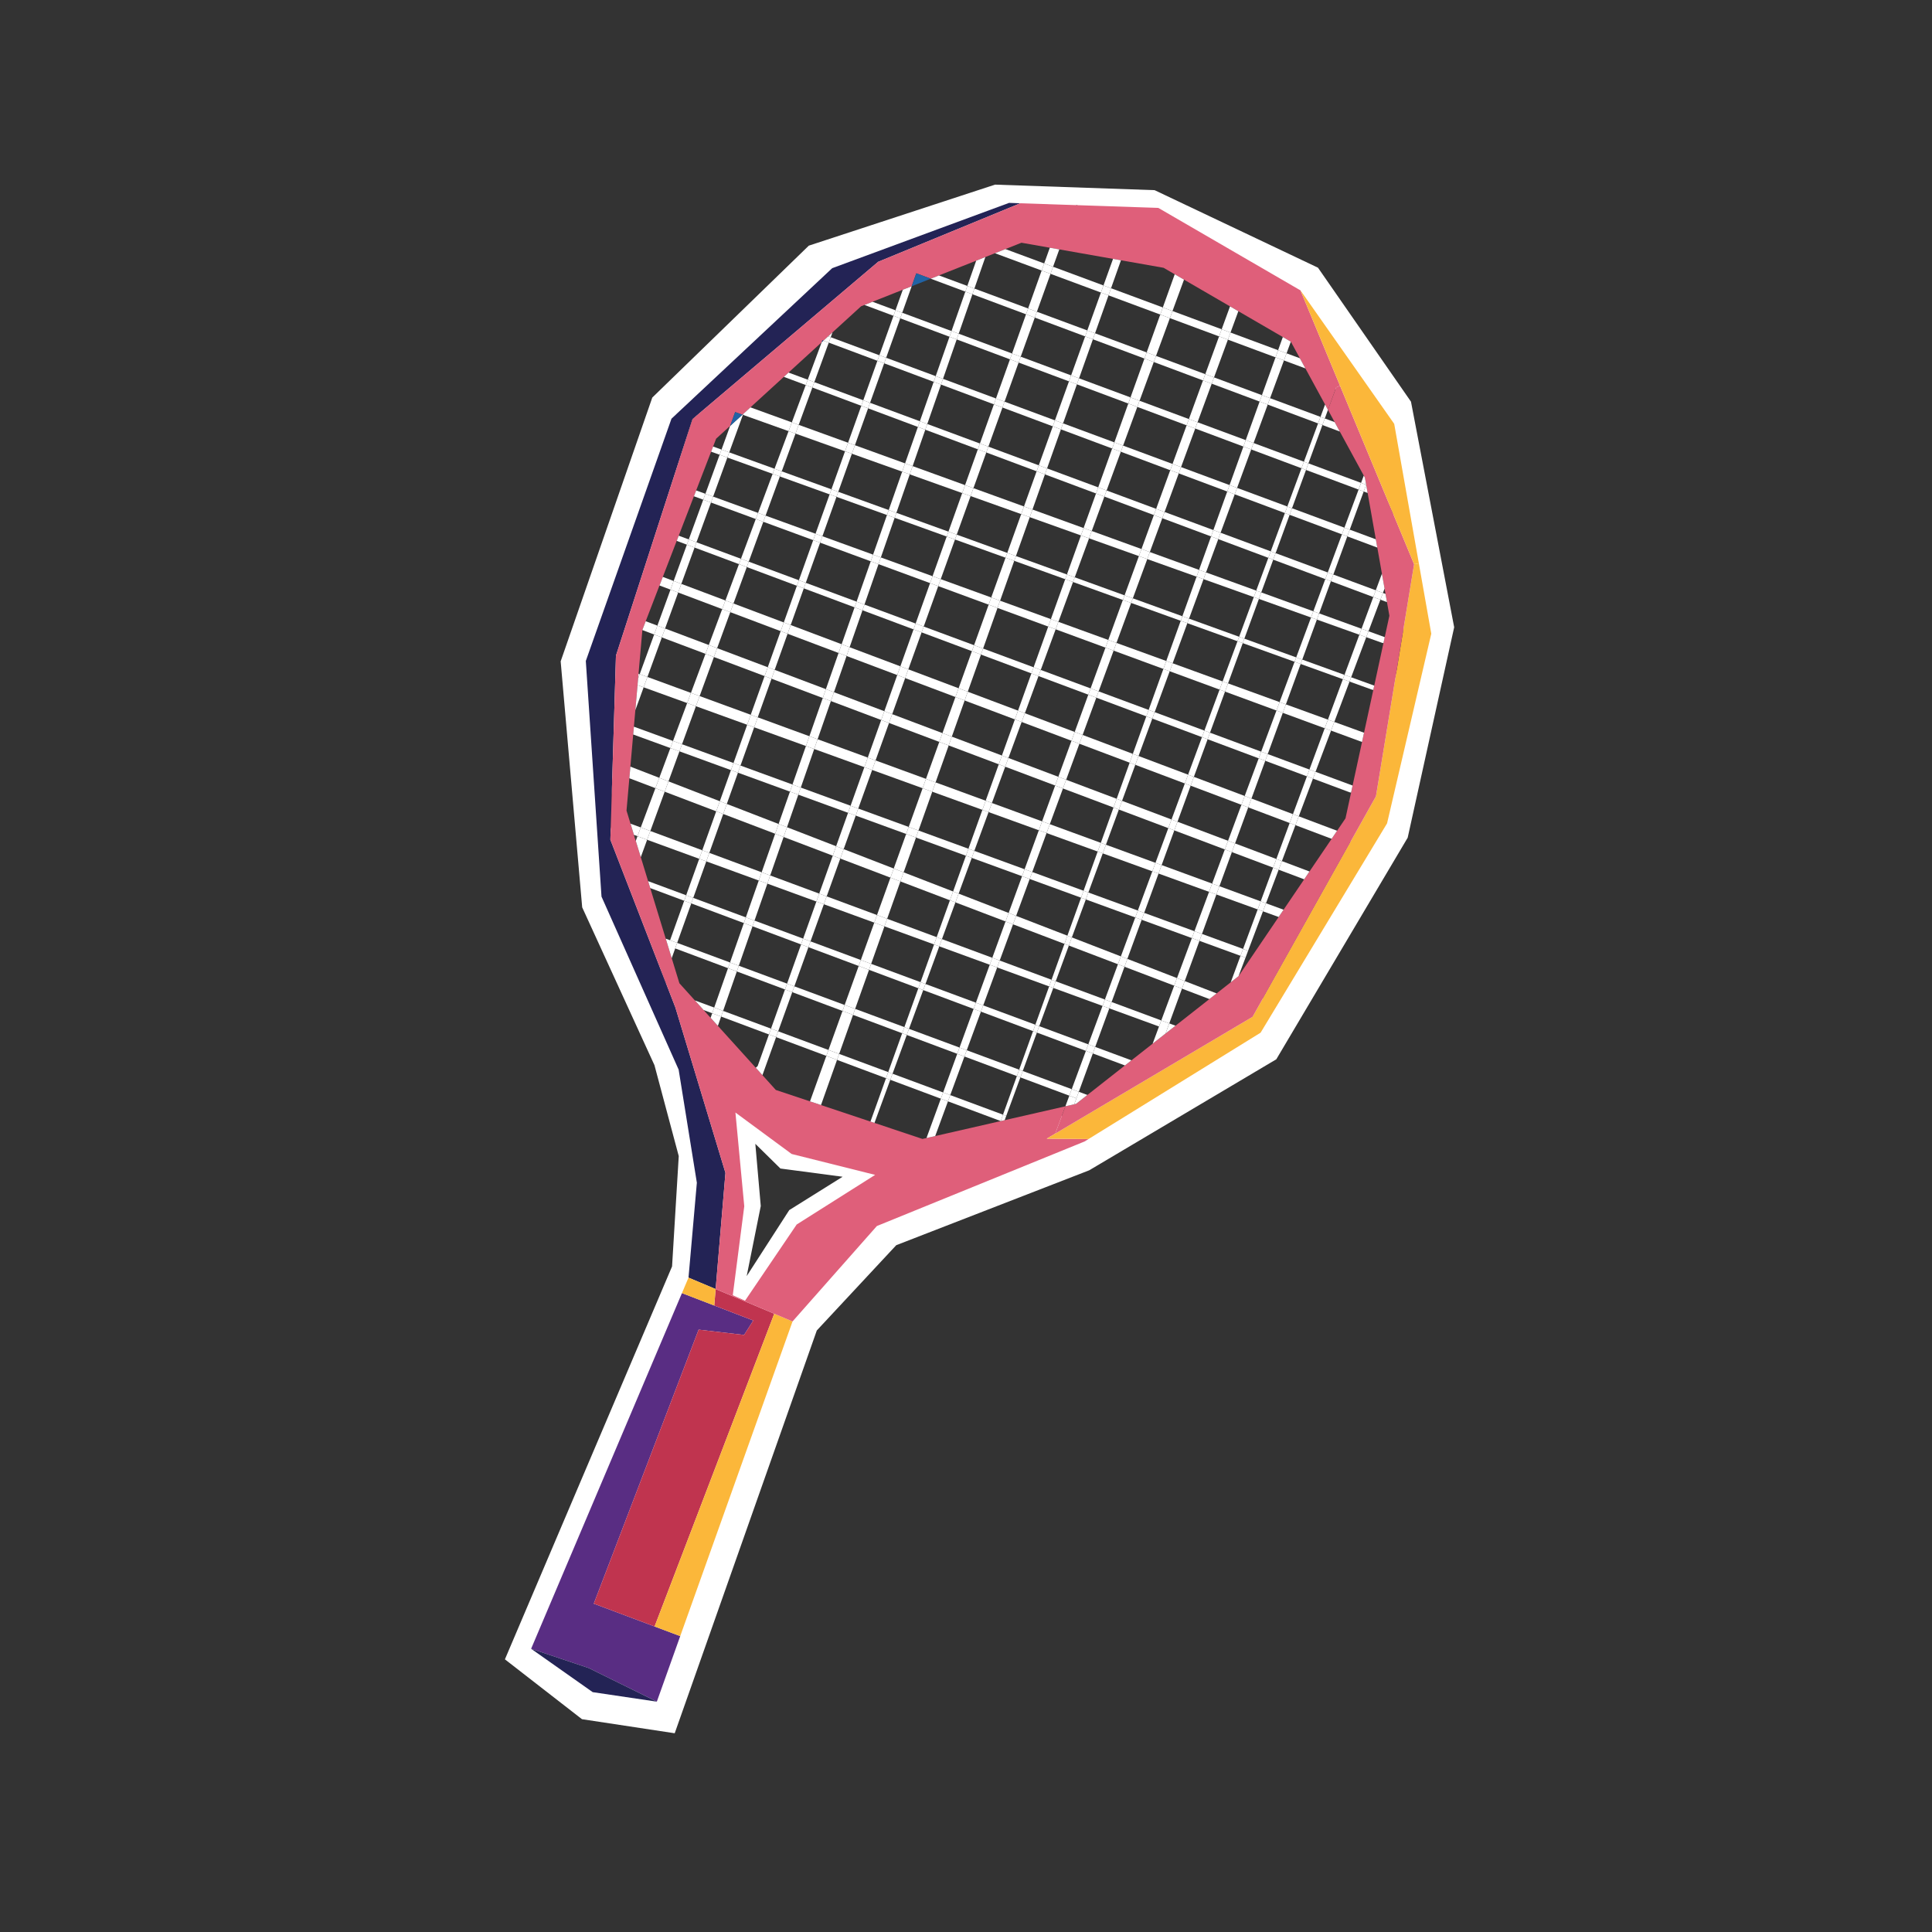 <?xml version="1.0" encoding="UTF-8"?><svg xmlns="http://www.w3.org/2000/svg" viewBox="0 0 750 750"><rect x="0" y="0" width="750" height="750" fill="#333333" stroke="none"/><defs><style>.i{fill:#fff;}.j{fill:#c0344f;}.k{fill:#232355;}.l{fill:#592d83;}.m{fill:#df5f7a;}.n{fill:#404040;}.o{fill:#2163a5;}.p{fill:#fbb73a;}</style></defs><g id="a"/><g id="b"/><g id="c"/><g id="d"/><g id="e"/><g id="f"/><g id="g"><g id="h"><path class="i" d="M547.742,155.932l-36.104-52.015-63.426-30.098-61.934-2.147-72.3,23.688-60.761,58.972-35.567,102.402,8.355,95.495,28.057,61.282,9.428,35.286-2.594,42.826-64.889,152.529,29.907,23.231,36.007,5.466,55.16-156.362,30.844-33.107,74.909-29.073,72.625-43.091,51.006-86.033,18.046-81.683-16.768-87.566Zm-241.354,313.826l-16.528,25.624,5.467-27.201-2.113-24.153,9.747,9.594,24.139,3.19-20.712,12.947Zm238.76-219.834l-21.089,77.217-33.748,60.322-67.996,42.286-67.488,22.906-53.513-12.32-21.764-23.998-21.192-35.109-21.997-61.922,6.487-74.141,25.992-82.471,79.232-61.882,69.984-21.164,87.07,42.363,35.579,77.146,4.442,50.768Z"/><g><polygon class="l" points="277.274 506.806 264.732 501.985 206.18 640.047 228.571 647.552 254.98 660.581 264.061 635.14 254.113 631.4 230.503 622.536 271.208 516.165 288.851 518.224 292.411 512.623 277.274 506.806"/><polygon class="k" points="206.18 640.047 230.088 656.89 254.98 660.581 228.571 647.552 206.18 640.047"/><polygon class="j" points="271.208 516.165 230.503 622.536 254.113 631.4 300.565 509.986 277.815 500.411 277.274 506.806 292.411 512.623 288.851 518.224 271.208 516.165"/><polygon class="p" points="300.565 509.986 254.113 631.4 264.061 635.14 307.669 512.975 300.565 509.986"/><polygon class="k" points="227.413 256.583 233.502 348.06 263.448 415.227 270.518 459.133 267.278 495.979 277.815 500.411 281.619 455.317 262.189 391.119 236.948 325.972 239.112 254.538 268.838 162.693 340.898 101.635 396.077 78.909 391.715 78.761 323.065 104.103 260.668 162.536 227.413 256.583"/><path class="m" d="M435.153,101.037l16.547,2.92,4.327,2.516,3.604,2.086,17.864,10.374,3.228,1.876,17.269,10.026,3.108,1.808,3.505,6.427,2.145,3.944,7.64,14.021,1.124,2.068,3.193-8.735,1.495-.624-15.367-37.026-55.168-32.007-53.59-1.802-55.179,22.726-72.06,61.058-29.726,91.844-2.164,71.434,25.241,65.148,19.43,64.198-3.804,45.094,22.75,9.575,7.104,2.988,32.729-37.031,80.623-32.822,1.545-.95-16.232-.138,3.32-1.97,3.929-10.601-20.44,4.669-3.13,.717-1.527,.348-.021,.002-25.418,5.812-3.383,.768-1.554,.358-18.643-6.225-1.553-.522-19.202-6.412-4.275-1.427-13.258-4.43-5.203-5.756-2.578-2.855-14.716-16.275-2.823-3.127-2.72-3.007-3.369-3.73-6.026-6.671-2.981-9.746-2.319-7.567-6.017-19.631-.821-2.687-2.851-9.322-1.948-6.341-.69-2.256-1.349-4.4-1.551-5.075,1.101-12.555,.398-4.51,1.094-12.476,.27-3.033,.566-6.433,.85-9.71,.225-2.572,.16-1.844,1.488-16.95,.013-.101,1.287-3.329,5.35-13.878,1.287-3.329,5.397-13.989,.775-2.005,5.903-15.306,.873-2.264,5.805-15.04,.775-2.005,1.17-3.04,5.43-4.964,1.958-5.375,2.824,1.011,.311-.285,2.798-2.554,12.963-11.842,1.825-1.668,12.87-11.762,.289-.776,.399,.151,1.852-1.692,1.646-1.509,11.092-10.127,1.332-.531,3.127-1.239,11.749-4.659,3.445-1.359,1.795-5.032,5.605,2.097,3.203-1.267,14.441-5.724,3.562-1.412v-.007l3.734-1.478,4.059-1.606,6.219-2.467,11.005,1.939,3.678,.65,20.863,3.679,3.075,.539Zm-150.693,401.773l4.463-34.544-3.433-36.383,21.835,16.096,32.4,8.109-30.455,19.262-20.046,29.581-4.764-2.121Z"/><polygon class="i" points="244.767 319.748 246.116 324.147 247.466 324.637 248.745 321.215 244.767 319.748"/><polygon class="n" points="246.116 324.147 246.806 326.403 247.466 324.637 246.116 324.147"/><polygon class="i" points="244.716 297.608 244.317 302.117 254.432 305.964 255.93 301.945 244.716 297.608"/><polygon class="i" points="246.806 326.403 248.754 332.744 251.214 326.003 247.466 324.637 246.806 326.403"/><polygon class="i" points="247.466 324.637 251.214 326.003 252.458 322.592 248.745 321.215 247.466 324.637"/><polygon class="i" points="254.432 305.964 248.745 321.215 252.458 322.592 258.03 307.336 254.432 305.964"/><polygon class="p" points="267.278 495.979 264.732 501.985 277.274 506.806 277.815 500.411 267.278 495.979"/><polygon class="i" points="246.08 282.098 245.81 285.131 260.24 290.388 261.264 287.639 246.08 282.098"/><polygon class="i" points="251.605 342.066 252.426 344.753 265.606 349.676 266.368 347.537 251.605 342.066"/><polygon class="i" points="246.646 275.666 249.864 266.814 247.496 265.956 246.646 275.666"/><polygon class="i" points="252.458 322.592 251.214 326.003 271.437 333.383 272.618 330.07 252.458 322.592"/><polygon class="i" points="247.721 263.384 247.496 265.956 249.864 266.814 251.334 262.796 248.331 261.701 247.721 263.384"/><polygon class="i" points="247.721 263.384 248.331 261.701 247.888 261.54 247.881 261.54 247.721 263.384"/><polygon class="i" points="248.331 261.701 251.334 262.796 256.925 247.439 253.941 246.314 248.331 261.701"/><polygon class="i" points="249.864 266.814 266.755 272.927 268.224 268.982 251.334 262.796 249.864 266.814"/><polygon class="i" points="262.11 368.174 262.872 366.027 260.119 365.01 258.443 364.384 260.762 371.952 262.11 368.174"/><polygon class="i" points="255.93 301.945 254.432 305.964 258.03 307.336 259.501 303.326 255.93 301.945"/><polygon class="i" points="249.37 244.591 253.941 246.314 255.197 242.866 250.669 241.16 249.382 244.49 249.37 244.591"/><polygon class="i" points="265.606 349.676 260.119 365.01 262.872 366.027 268.352 350.701 265.606 349.676"/><polygon class="i" points="260.24 290.388 255.93 301.945 259.501 303.326 263.759 291.667 260.24 290.388"/><polygon class="i" points="262.11 368.174 282.615 375.844 283.393 373.631 262.872 366.027 262.11 368.174"/><polygon class="i" points="258.03 307.336 278.031 314.95 279.431 311.039 259.501 303.326 258.03 307.336"/><polygon class="i" points="255.197 242.866 253.941 246.314 256.925 247.439 258.181 243.991 255.197 242.866"/><polygon class="i" points="260.288 228.889 255.197 242.866 258.181 243.991 263.272 230.015 260.288 228.889"/><polygon class="i" points="261.264 287.639 260.24 290.388 263.759 291.667 264.761 288.913 261.264 287.639"/><polygon class="i" points="266.368 347.537 265.606 349.676 268.352 350.701 269.114 348.554 266.368 347.537"/><polygon class="i" points="258.181 243.991 256.925 247.439 273.875 253.819 275.154 250.391 258.181 243.991"/><polygon class="i" points="269.769 388.369 273.138 392.098 276.476 393.343 277.254 391.138 269.769 388.369"/><polygon class="i" points="266.368 347.537 269.114 348.554 274.181 334.38 271.437 333.383 266.368 347.537"/><polygon class="i" points="261.264 287.639 264.761 288.913 270.155 274.152 266.755 272.927 261.264 287.639"/><polygon class="i" points="256.019 227.283 260.288 228.889 261.509 225.537 257.306 223.953 256.019 227.283"/><polygon class="i" points="269.114 348.554 268.352 350.701 288.761 358.33 289.533 356.125 269.114 348.554"/><polygon class="i" points="264.761 288.913 263.759 291.667 283.752 298.953 284.74 296.2 264.761 288.913"/><polygon class="i" points="261.509 225.537 260.288 228.889 263.272 230.015 264.493 226.663 261.509 225.537"/><polygon class="i" points="276.476 393.343 275.858 395.106 278.682 398.233 279.938 394.634 276.476 393.343"/><polygon class="i" points="266.647 211.442 261.509 225.537 264.493 226.663 269.63 212.56 266.647 211.442"/><polygon class="i" points="276.476 393.343 279.938 394.634 280.709 392.423 277.254 391.138 276.476 393.343"/><polygon class="i" points="272.618 330.07 271.437 333.383 274.181 334.38 275.357 331.082 272.618 330.07"/><polygon class="i" points="268.224 268.982 266.755 272.927 270.155 274.152 271.596 270.216 268.224 268.982"/><polygon class="i" points="282.615 375.844 277.254 391.138 280.709 392.423 286.034 377.117 282.615 375.844"/><polygon class="i" points="264.493 226.663 263.272 230.015 280.355 236.454 281.605 233.1 264.493 226.663"/><polygon class="i" points="278.031 314.95 272.618 330.07 275.357 331.082 280.75 315.985 278.031 314.95"/><polygon class="i" points="262.703 209.964 266.647 211.442 267.383 209.405 263.478 207.959 262.703 209.964"/><polygon class="i" points="273.875 253.819 268.224 268.982 271.596 270.216 277.14 255.049 273.875 253.819"/><polygon class="i" points="275.357 331.082 274.181 334.38 294.551 341.811 295.672 338.618 275.357 331.082"/><polygon class="i" points="280.709 392.423 279.938 394.634 298.501 401.574 299.304 399.316 280.709 392.423"/><polygon class="i" points="270.155 274.152 290.055 281.353 291.436 277.473 271.596 270.216 270.155 274.152"/><polygon class="i" points="267.383 209.405 266.647 211.442 269.63 212.56 270.372 210.515 267.383 209.405"/><polygon class="i" points="267.383 209.405 270.372 210.515 276 195.084 273.004 193.981 267.383 209.405"/><polygon class="i" points="283.393 373.631 282.615 375.844 286.034 377.117 286.804 374.898 283.393 373.631"/><polygon class="i" points="279.431 311.039 278.031 314.95 280.75 315.985 282.144 312.089 279.431 311.039"/><polygon class="i" points="283.393 373.631 286.804 374.898 292.128 359.586 288.761 358.33 283.393 373.631"/><polygon class="i" points="270.372 210.515 269.63 212.56 286.863 218.994 287.638 216.918 270.372 210.515"/><polygon class="i" points="273.875 253.819 277.14 255.049 278.389 251.616 275.154 250.391 273.875 253.819"/><polygon class="i" points="283.752 298.953 279.431 311.039 282.144 312.089 286.475 299.951 283.752 298.953"/><polygon class="i" points="270.254 190.39 269.381 192.653 273.004 193.981 273.839 191.692 270.254 190.39"/><polygon class="i" points="286.804 374.898 286.034 377.117 304.736 384.102 305.539 381.844 286.804 374.898"/><polygon class="i" points="282.144 312.089 280.75 315.985 300.92 323.663 302.252 319.865 282.144 312.089"/><polygon class="i" points="275.154 250.391 278.389 251.616 283.495 237.638 280.355 236.454 275.154 250.391"/><polygon class="i" points="278.389 251.616 277.14 255.049 296.815 262.456 298.043 259.024 278.389 251.616"/><polygon class="i" points="273.839 191.692 273.004 193.981 276 195.084 276.834 192.78 273.839 191.692"/><polygon class="i" points="279.356 176.534 273.839 191.692 276.834 192.78 282.357 177.615 279.356 176.534"/><polygon class="i" points="293.398 414.508 295.976 417.363 301.278 402.61 298.501 401.574 294.112 413.859 293.398 414.508"/><polygon class="i" points="289.533 356.125 288.761 358.33 292.128 359.586 292.899 357.374 289.533 356.125"/><polygon class="i" points="284.74 296.2 283.752 298.953 286.475 299.951 287.462 297.192 284.74 296.2"/><polygon class="i" points="294.551 341.811 289.533 356.125 292.899 357.374 297.893 343.027 294.551 341.811"/><polygon class="i" points="290.055 281.353 284.74 296.2 287.462 297.192 292.769 282.331 290.055 281.353"/><polygon class="i" points="276.834 192.78 276 195.084 293.395 201.482 294.28 199.11 276.834 192.78"/><polygon class="i" points="281.605 233.1 280.355 236.454 283.495 237.638 284.729 234.278 281.605 233.1"/><polygon class="i" points="287.462 297.192 286.475 299.951 306.66 307.306 307.626 304.548 287.462 297.192"/><polygon class="i" points="292.899 357.374 292.128 359.586 310.972 366.63 311.781 364.371 292.899 357.374"/><polygon class="i" points="276.834 173.345 276.059 175.35 279.356 176.534 280.094 174.525 276.834 173.345"/><polygon class="i" points="286.863 218.994 281.605 233.1 284.729 234.278 289.898 220.13 286.863 218.994"/><polygon class="i" points="283.495 237.638 303.053 245.012 304.264 241.632 284.729 234.278 283.495 237.638"/><polygon class="i" points="299.304 399.316 298.501 401.574 301.278 402.61 302.087 400.352 299.304 399.316"/><polygon class="i" points="279.356 176.534 282.357 177.615 283.089 175.607 280.094 174.525 279.356 176.534"/><polygon class="i" points="304.736 384.102 299.304 399.316 302.087 400.352 307.55 385.156 304.736 384.102"/><polygon class="i" points="294.551 341.811 297.893 343.027 298.994 339.85 295.672 338.618 294.551 341.811"/><polygon class="i" points="283.433 165.341 280.094 174.525 283.089 175.607 288.399 161.039 288.215 160.977 283.433 165.341"/><polygon class="i" points="291.436 277.473 290.055 281.353 292.769 282.331 294.152 278.465 291.436 277.473"/><polygon class="i" points="295.672 338.618 298.994 339.85 304.193 324.913 300.92 323.663 295.672 338.618"/><polygon class="i" points="302.087 400.352 301.278 402.61 320.785 409.896 321.612 407.593 302.087 400.352"/><polygon class="i" points="282.357 177.615 299.939 183.947 300.672 181.967 283.089 175.607 282.357 177.615"/><polygon class="i" points="291.436 277.473 294.152 278.465 299.504 263.471 296.815 262.456 291.436 277.473"/><polygon class="i" points="286.863 218.994 289.898 220.13 290.657 218.033 287.638 216.918 286.863 218.994"/><polygon class="i" points="298.994 339.85 297.893 343.027 316.921 349.969 318.016 346.899 298.994 339.85"/><polygon class="i" points="294.152 278.465 292.769 282.331 312.867 289.601 314.199 285.803 294.152 278.465"/><polygon class="i" points="293.395 201.482 287.638 216.918 290.657 218.033 296.317 202.556 293.395 201.482"/><polygon class="o" points="283.433 165.341 288.215 160.977 285.391 159.966 283.433 165.341"/><polygon class="i" points="290.657 218.033 289.898 220.13 309.354 227.398 310.123 225.251 290.657 218.033"/><polygon class="i" points="305.539 381.844 304.736 384.102 307.55 385.156 308.366 382.891 305.539 381.844"/><polygon class="i" points="305.539 381.844 308.366 382.891 313.829 367.695 310.972 366.63 305.539 381.844"/><polygon class="i" points="302.252 319.865 300.92 323.663 304.193 324.913 305.512 321.124 302.252 319.865"/><polygon class="i" points="298.043 259.024 296.815 262.456 299.504 263.471 300.731 260.033 298.043 259.024"/><polygon class="i" points="308.366 382.891 307.55 385.156 327.065 392.448 327.891 390.132 308.366 382.891"/><polygon class="i" points="306.66 307.306 302.252 319.865 305.512 321.124 309.906 308.488 306.66 307.306"/><polygon class="i" points="288.526 160.692 288.399 161.039 306.123 167.366 307.389 163.96 291.324 158.139 288.526 160.692"/><polygon class="i" points="303.053 245.012 298.043 259.024 300.731 260.033 305.741 246.021 303.053 245.012"/><polygon class="i" points="305.512 321.124 304.193 324.913 323.277 332.172 324.585 328.505 305.512 321.124"/><polygon class="i" points="294.28 199.11 293.395 201.482 296.317 202.556 297.193 200.163 294.28 199.11"/><polygon class="i" points="300.731 260.033 299.504 263.471 319.401 270.966 320.607 267.529 300.731 260.033"/><polygon class="i" points="299.939 183.947 294.28 199.11 297.193 200.163 302.741 184.96 299.939 183.947"/><polygon class="i" points="320.785 409.896 314.437 427.549 318.712 428.977 324.935 411.448 320.785 409.896"/><polygon class="i" points="297.193 200.163 296.317 202.556 315.696 209.681 316.586 207.194 297.193 200.163"/><polygon class="i" points="310.972 366.63 313.829 367.695 314.638 365.437 311.781 364.371 310.972 366.63"/><polygon class="i" points="307.626 304.548 306.66 307.306 309.906 308.488 310.865 305.737 307.626 304.548"/><polygon class="i" points="311.781 364.371 314.638 365.437 319.82 351.03 316.921 349.969 311.781 364.371"/><polygon class="i" points="307.626 304.548 310.865 305.737 316.076 290.764 312.867 289.601 307.626 304.548"/><polygon class="i" points="304.264 241.632 303.053 245.012 305.741 246.021 306.945 242.641 304.264 241.632"/><polygon class="i" points="314.638 365.437 313.829 367.695 333.344 374.987 334.17 372.677 314.638 365.437"/><polygon class="i" points="310.865 305.737 309.906 308.488 329.22 315.526 330.195 312.788 310.865 305.737"/><polygon class="i" points="309.354 227.398 304.264 241.632 306.945 242.641 312.034 228.4 309.354 227.398"/><polygon class="i" points="300.672 181.967 299.939 183.947 302.741 184.96 303.467 182.974 300.672 181.967"/><polygon class="i" points="306.945 242.641 305.741 246.021 325.535 253.481 326.724 250.089 306.945 242.641"/><polygon class="i" points="306.123 167.366 300.672 181.967 303.467 182.974 308.821 168.323 306.123 167.366"/><polygon class="i" points="321.612 407.593 320.785 409.896 324.935 411.448 325.76 409.125 321.612 407.593"/><polygon class="i" points="327.065 392.448 321.612 407.593 325.76 409.125 331.141 393.972 327.065 392.448"/><polygon class="i" points="318.016 346.899 316.921 349.969 319.82 351.03 320.917 347.975 318.016 346.899"/><polygon class="i" points="302.741 184.96 322.055 191.912 322.755 189.95 303.467 182.974 302.741 184.96"/><polygon class="i" points="314.199 285.803 312.867 289.601 316.076 290.764 317.394 286.967 314.199 285.803"/><polygon class="i" points="318.016 346.899 320.917 347.975 326.196 333.289 323.277 332.172 318.016 346.899"/><polygon class="i" points="325.76 409.125 324.935 411.448 343.955 418.555 344.805 416.186 325.76 409.125"/><polygon class="i" points="320.917 347.975 319.82 351.03 339.393 358.167 340.449 355.216 320.917 347.975"/><polygon class="i" points="319.401 270.966 314.199 285.803 317.394 286.967 322.547 272.149 319.401 270.966"/><polygon class="i" points="309.354 227.398 312.034 228.4 312.803 226.246 310.123 225.251 309.354 227.398"/><polygon class="i" points="315.696 209.681 310.123 225.251 312.803 226.246 318.368 210.662 315.696 209.681"/><polygon class="i" points="317.394 286.967 316.076 290.764 335.548 297.809 336.873 294.091 317.394 286.967"/><polygon class="i" points="307.389 163.96 306.123 167.366 308.821 168.323 310.059 164.927 307.389 163.96"/><polygon class="i" points="306.112 144.629 304.287 146.297 312.792 149.47 313.568 147.393 306.112 144.629"/><polygon class="i" points="312.803 226.246 312.034 228.4 331.749 235.768 332.527 233.556 312.803 226.246"/><polygon class="i" points="327.891 390.132 327.065 392.448 331.141 393.972 331.966 391.641 327.891 390.132"/><polygon class="i" points="312.792 149.47 307.389 163.96 310.059 164.927 315.355 150.432 312.792 149.47"/><polygon class="i" points="327.891 390.132 331.966 391.641 337.354 376.487 333.344 374.987 327.891 390.132"/><polygon class="i" points="310.059 164.927 308.821 168.323 328.041 175.184 329.223 171.871 310.059 164.927"/><polygon class="i" points="323.277 332.172 326.196 333.289 327.512 329.635 324.585 328.505 323.277 332.172"/><polygon class="i" points="319.401 270.966 322.547 272.149 323.746 268.713 320.607 267.529 319.401 270.966"/><polygon class="i" points="329.22 315.526 324.585 328.505 327.512 329.635 332.194 316.609 329.22 315.526"/><polygon class="i" points="331.966 391.641 331.141 393.972 350.228 401.101 351.077 398.725 331.966 391.641"/><polygon class="i" points="326.196 333.289 345.672 340.698 346.947 337.156 327.512 329.635 326.196 333.289"/><polygon class="i" points="320.607 267.529 323.746 268.713 328.637 254.654 325.535 253.481 320.607 267.529"/><polygon class="i" points="316.586 207.194 315.696 209.681 318.368 210.662 319.256 208.169 316.586 207.194"/><polygon class="i" points="322.055 191.912 316.586 207.194 319.256 208.169 324.718 192.873 322.055 191.912"/><polygon class="i" points="322.547 272.149 342.075 279.504 343.297 276.088 323.746 268.713 322.547 272.149"/><polygon class="i" points="312.792 149.47 315.355 150.432 316.122 148.342 313.568 147.393 312.792 149.47"/><polygon class="i" points="343.955 418.555 337.914 435.388 339.467 435.91 345.609 419.175 343.955 418.555"/><polygon class="i" points="319.256 208.169 318.368 210.662 338.02 217.892 338.929 215.304 319.256 208.169"/><polygon class="i" points="334.17 372.677 333.344 374.987 337.354 376.487 338.179 374.164 334.17 372.677"/><polygon class="i" points="318.982 132.866 313.568 147.393 316.122 148.342 321.723 133.006 319.67 132.242 318.982 132.866"/><polygon class="i" points="334.17 372.677 338.179 374.164 343.341 359.609 339.393 358.167 334.17 372.677"/><polygon class="i" points="330.195 312.788 329.22 315.526 332.194 316.609 333.176 313.879 330.195 312.788"/><polygon class="i" points="315.355 150.432 334.353 157.526 335.123 155.386 316.122 148.342 315.355 150.432"/><polygon class="i" points="335.548 297.809 330.195 312.788 333.176 313.879 338.565 298.897 335.548 297.809"/><polygon class="i" points="325.535 253.481 328.637 254.654 329.818 251.255 326.724 250.089 325.535 253.481"/><polygon class="i" points="338.179 374.164 337.354 376.487 356.492 383.641 357.349 381.271 338.179 374.164"/><polygon class="i" points="332.194 316.609 351.774 323.746 352.756 321.015 333.176 313.879 332.194 316.609"/><polygon class="i" points="326.724 250.089 329.818 251.255 334.813 236.908 331.749 235.768 326.724 250.089"/><polygon class="i" points="322.755 189.95 322.055 191.912 324.718 192.873 325.418 190.917 322.755 189.95"/><polygon class="i" points="328.041 175.184 322.755 189.95 325.418 190.917 330.695 176.131 328.041 175.184"/><polygon class="i" points="329.818 251.255 328.637 254.654 348.305 262.061 349.516 258.667 329.818 251.255"/><polygon class="i" points="344.805 416.186 343.955 418.555 345.609 419.175 346.481 416.812 344.805 416.186"/><polygon class="o" points="318.982 132.866 319.67 132.242 319.271 132.091 318.982 132.866"/><polygon class="i" points="325.418 190.917 324.718 192.873 344.319 199.929 345 197.996 325.418 190.917"/><polygon class="i" points="340.449 355.216 339.393 358.167 343.341 359.609 344.384 356.673 340.449 355.216"/><polygon class="i" points="319.67 132.242 321.723 133.006 322.489 130.908 321.522 130.55 319.67 132.242"/><polygon class="i" points="344.805 416.186 346.481 416.812 352.007 401.768 350.228 401.101 344.805 416.186"/><polygon class="i" points="345.609 419.175 365.235 426.508 366.124 424.092 346.481 416.812 345.609 419.175"/><polygon class="i" points="340.449 355.216 344.384 356.673 349.536 342.169 345.672 340.698 340.449 355.216"/><polygon class="i" points="336.873 294.091 335.548 297.809 338.565 298.897 339.891 295.199 336.873 294.091"/><polygon class="i" points="322.489 130.908 321.723 133.006 340.603 140.06 341.372 137.913 322.489 130.908"/><polygon class="i" points="321.522 130.55 322.489 130.908 323.169 129.041 321.522 130.55"/><polygon class="i" points="331.749 235.768 334.813 236.908 335.583 234.689 332.527 233.556 331.749 235.768"/><polygon class="i" points="336.873 294.091 339.891 295.199 345.125 280.653 342.075 279.504 336.873 294.091"/><polygon class="i" points="343.341 359.609 362.604 366.63 363.613 363.804 344.384 356.673 343.341 359.609"/><polygon class="i" points="332.527 233.556 335.583 234.689 341.038 219.001 338.02 217.892 332.527 233.556"/><polygon class="i" points="339.891 295.199 338.565 298.897 358.162 305.988 359.466 302.357 339.891 295.199"/><polygon class="i" points="329.223 171.871 328.041 175.184 330.695 176.131 331.878 172.832 329.223 171.871"/><polygon class="i" points="335.583 234.689 334.813 236.908 354.639 244.323 355.448 242.058 335.583 234.689"/><polygon class="i" points="334.353 157.526 329.223 171.871 331.878 172.832 336.989 158.511 334.353 157.526"/><polygon class="i" points="351.077 398.725 350.228 401.101 352.007 401.768 352.871 399.397 351.077 398.725"/><polygon class="i" points="330.695 176.131 350.225 183.093 351.351 179.885 331.878 172.832 330.695 176.131"/><polygon class="i" points="345.672 340.698 349.536 342.169 350.791 338.642 346.947 337.156 345.672 340.698"/><polygon class="i" points="356.492 383.641 351.077 398.725 352.871 399.397 358.397 384.346 356.492 383.641"/><polygon class="i" points="352.871 399.397 352.007 401.768 371.597 409.089 372.484 406.659 352.871 399.397"/><polygon class="i" points="346.947 337.156 350.791 338.642 355.588 325.135 351.774 323.746 346.947 337.156"/><polygon class="i" points="342.075 279.504 345.125 280.653 346.348 277.236 343.297 276.088 342.075 279.504"/><polygon class="i" points="338.929 215.304 338.02 217.892 341.038 219.001 341.946 216.398 338.929 215.304"/><polygon class="i" points="343.297 276.088 346.348 277.236 351.386 263.228 348.305 262.061 343.297 276.088"/><polygon class="i" points="350.791 338.642 349.536 342.169 368.76 349.486 369.99 346.069 350.791 338.642"/><polygon class="i" points="344.319 199.929 338.929 215.304 341.946 216.398 347.299 201.005 344.319 199.929"/><polygon class="i" points="346.348 277.236 345.125 280.653 364.631 288.003 365.861 284.593 346.348 277.236"/><polygon class="i" points="334.353 157.526 336.989 158.511 337.758 156.363 335.123 155.386 334.353 157.526"/><polygon class="i" points="365.235 426.508 359.665 441.777 363.047 441.009 367.997 427.538 365.235 426.508"/><polygon class="i" points="340.603 140.06 335.123 155.386 337.758 156.363 343.231 141.038 340.603 140.06"/><polygon class="i" points="341.038 219.001 361.053 226.364 362.01 223.678 341.946 216.398 341.038 219.001"/><polygon class="i" points="357.349 381.271 356.492 383.641 358.397 384.346 359.269 381.983 357.349 381.271"/><polygon class="i" points="336.989 158.511 356.32 165.733 357.091 163.529 337.758 156.363 336.989 158.511"/><polygon class="i" points="352.756 321.015 351.774 323.746 355.588 325.135 356.556 322.405 352.756 321.015"/><polygon class="i" points="362.604 366.63 357.349 381.271 359.269 381.983 364.625 367.368 362.604 366.63"/><polygon class="i" points="358.162 305.988 352.756 321.015 356.556 322.405 361.902 307.341 358.162 305.988"/><polygon class="i" points="359.269 381.983 358.397 384.346 377.956 391.656 378.845 389.241 359.269 381.983"/><polygon class="i" points="335.592 118.382 346.853 122.594 347.622 120.446 338.719 117.144 335.592 118.382"/><polygon class="i" points="348.305 262.061 351.386 263.228 352.61 259.833 349.516 258.667 348.305 262.061"/><polygon class="i" points="344.319 199.929 347.299 201.005 347.973 199.073 345 197.996 344.319 199.929"/><polygon class="i" points="349.516 258.667 352.61 259.833 357.769 245.486 354.639 244.323 349.516 258.667"/><polygon class="i" points="356.556 322.405 355.588 325.135 374.968 332.195 375.945 329.479 356.556 322.405"/><polygon class="i" points="350.225 183.093 345 197.996 347.973 199.073 353.166 184.144 350.225 183.093"/><polygon class="i" points="365.235 426.508 367.997 427.538 368.885 425.116 366.124 424.092 365.235 426.508"/><polygon class="i" points="340.603 140.06 343.231 141.038 344 138.884 341.372 137.913 340.603 140.06"/><polygon class="i" points="352.61 259.833 351.386 263.228 370.899 270.578 372.123 267.183 352.61 259.833"/><polygon class="i" points="371.597 409.089 366.124 424.092 368.885 425.116 374.395 410.131 371.597 409.089"/><polygon class="i" points="341.372 137.913 344 138.884 349.474 123.573 346.853 122.594 341.372 137.913"/><polygon class="i" points="347.299 201.005 367.506 208.279 368.182 206.383 347.973 199.073 347.299 201.005"/><polygon class="i" points="363.613 363.804 362.604 366.63 364.625 367.368 365.658 364.561 363.613 363.804"/><polygon class="i" points="368.885 425.116 367.997 427.538 388.465 435.19 389.362 432.71 368.885 425.116"/><polygon class="i" points="343.231 141.038 362.459 148.227 363.237 146.014 344 138.884 343.231 141.038"/><polygon class="i" points="359.466 302.357 358.162 305.988 361.902 307.341 363.185 303.719 359.466 302.357"/><polygon class="i" points="363.613 363.804 365.658 364.561 370.896 350.3 368.76 349.486 363.613 363.804"/><polygon class="i" points="364.625 367.368 384.213 374.511 385.205 371.808 365.658 364.561 364.625 367.368"/><polygon class="i" points="364.631 288.003 359.466 302.357 363.185 303.719 368.28 289.378 364.631 288.003"/><polygon class="i" points="355.448 242.058 354.639 244.323 357.769 245.486 358.585 243.22 355.448 242.058"/><polygon class="i" points="350.225 183.093 353.166 184.144 354.279 180.944 351.351 179.885 350.225 183.093"/><polygon class="i" points="361.053 226.364 355.448 242.058 358.585 243.22 364.219 227.53 361.053 226.364"/><polygon class="i" points="363.185 303.719 361.902 307.341 381.366 314.38 382.635 310.838 363.185 303.719"/><polygon class="i" points="351.351 179.885 354.279 180.944 359.199 166.811 356.32 165.733 351.351 179.885"/><polygon class="i" points="372.484 406.659 371.597 409.089 374.395 410.131 375.289 407.701 372.484 406.659"/><polygon class="i" points="346.853 122.594 349.474 123.573 350.242 121.411 347.622 120.446 346.853 122.594"/><polygon class="i" points="358.585 243.22 357.769 245.486 377.299 252.784 378.132 250.466 358.585 243.22"/><polygon class="i" points="372.484 406.659 375.289 407.701 380.792 392.716 377.956 391.656 372.484 406.659"/><polygon class="i" points="354.279 180.944 353.166 184.144 373.529 191.412 374.637 188.32 354.279 180.944"/><polygon class="i" points="350.468 112.485 347.622 120.446 350.242 121.411 353.913 111.125 350.468 112.485"/><polygon class="i" points="368.76 349.486 370.896 350.3 372.141 346.903 369.99 346.069 368.76 349.486"/><polygon class="i" points="375.289 407.701 374.395 410.131 394.751 417.735 395.641 415.248 375.289 407.701"/><polygon class="i" points="350.242 121.411 349.474 123.573 368.598 130.72 369.376 128.508 350.242 121.411"/><polygon class="i" points="365.861 284.593 364.631 288.003 368.28 289.378 369.495 285.962 365.861 284.593"/><polygon class="i" points="374.968 332.195 369.99 346.069 372.141 346.903 377.234 333.026 374.968 332.195"/><polygon class="i" points="372.141 346.903 370.896 350.3 390.349 357.705 391.554 354.411 372.141 346.903"/><polygon class="i" points="370.899 270.578 365.861 284.593 369.495 285.962 374.474 271.93 370.899 270.578"/><polygon class="i" points="362.01 223.678 361.053 226.364 364.219 227.53 365.189 224.829 362.01 223.678"/><polygon class="i" points="357.091 163.529 356.32 165.733 359.199 166.811 359.969 164.592 357.091 163.529"/><polygon class="i" points="367.506 208.279 362.01 223.678 365.189 224.829 370.728 209.434 367.506 208.279"/><polygon class="i" points="362.459 148.227 357.091 163.529 359.969 164.592 365.294 149.287 362.459 148.227"/><polygon class="i" points="369.495 285.962 368.28 289.378 387.719 296.698 388.935 293.296 369.495 285.962"/><polygon class="i" points="377.956 391.656 380.792 392.716 381.687 390.293 378.845 389.241 377.956 391.656"/><polygon class="o" points="355.709 106.093 353.913 111.125 361.313 108.191 355.709 106.093"/><polygon class="i" points="364.219 227.53 383.79 234.732 384.796 231.942 365.189 224.829 364.219 227.53"/><polygon class="i" points="359.969 164.592 359.199 166.811 379.593 174.426 380.402 172.168 359.969 164.592"/><polygon class="i" points="384.213 374.511 378.845 389.241 381.687 390.293 387.098 375.566 384.213 374.511"/><polygon class="i" points="375.945 329.479 374.968 332.195 377.234 333.026 378.232 330.309 375.945 329.479"/><polygon class="i" points="380.792 392.716 401.031 400.281 401.92 397.794 381.687 390.293 380.792 392.716"/><polygon class="i" points="381.366 314.38 375.945 329.479 378.232 330.309 383.764 315.25 381.366 314.38"/><polygon class="i" points="372.123 267.183 370.899 270.578 374.474 271.93 375.683 268.522 372.123 267.183"/><polygon class="i" points="378.232 330.309 377.234 333.026 396.762 340.139 397.747 337.436 378.232 330.309"/><polygon class="i" points="377.299 252.784 372.123 267.183 375.683 268.522 380.807 254.1 377.299 252.784"/><rect class="i" x="368.45" y="206.198" width="2.01" height="3.424" transform="translate(49.087 485.557) rotate(-70.282)"/><polygon class="i" points="363.237 146.014 362.459 148.227 365.294 149.287 366.071 147.067 363.237 146.014"/><polygon class="i" points="368.182 206.383 371.405 207.545 376.788 192.571 373.529 191.412 368.182 206.383"/><polygon class="i" points="388.465 435.19 388.465 435.197 388.487 435.195 388.465 435.19"/><polygon class="i" points="388.465 435.19 388.487 435.195 390.013 434.847 390.624 433.179 389.362 432.71 388.465 435.19"/><polygon class="i" points="368.598 130.72 363.237 146.014 366.071 147.067 371.389 131.763 368.598 130.72"/><polygon class="i" points="375.683 268.522 374.474 271.93 393.973 279.274 395.196 275.865 375.683 268.522"/><polygon class="i" points="384.213 374.511 387.098 375.566 388.084 372.878 385.205 371.808 384.213 374.511"/><polygon class="i" points="394.751 417.735 389.362 432.71 390.624 433.179 396.11 418.245 394.751 417.735"/><polygon class="i" points="361.313 108.191 374.744 113.206 375.515 111.001 364.516 106.924 361.313 108.191"/><polygon class="i" points="366.071 147.067 365.294 149.287 385.829 156.961 386.637 154.689 366.071 147.067"/><polygon class="i" points="370.728 209.434 390.352 216.502 391.018 214.642 371.405 207.545 370.728 209.434"/><polygon class="i" points="390.349 357.705 385.205 371.808 388.084 372.878 393.254 358.816 390.349 357.705"/><polygon class="i" points="382.635 310.838 381.366 314.38 383.764 315.25 385.055 311.72 382.635 310.838"/><polygon class="i" points="388.084 372.878 387.098 375.566 407.276 382.922 408.207 380.339 388.084 372.878"/><polygon class="i" points="378.132 250.466 377.299 252.784 380.807 254.1 381.638 251.768 378.132 250.466"/><polygon class="i" points="382.635 310.838 385.055 311.72 390.222 297.637 387.719 296.698 382.635 310.838"/><polygon class="i" points="385.055 311.72 383.764 315.25 403.273 322.306 404.535 318.851 385.055 311.72"/><polygon class="i" points="383.79 234.732 378.132 250.466 381.638 251.768 387.236 235.996 383.79 234.732"/><polygon class="i" points="374.637 188.32 373.529 191.412 376.788 192.571 377.89 189.5 374.637 188.32"/><polygon class="i" points="369.376 128.508 368.598 130.72 371.389 131.763 372.166 129.543 369.376 128.508"/><polygon class="i" points="374.744 113.206 369.376 128.508 372.166 129.543 377.49 114.231 374.744 113.206"/><polygon class="i" points="379.593 174.426 374.637 188.32 377.89 189.5 382.871 175.648 379.593 174.426"/><polygon class="i" points="395.641 415.248 394.751 417.735 396.11 418.245 397.029 415.763 395.641 415.248"/><polygon class="i" points="381.638 251.768 380.807 254.1 400.388 261.414 401.244 259.038 381.638 251.768"/><polygon class="i" points="390.349 357.705 393.254 358.816 394.459 355.537 391.554 354.411 390.349 357.705"/><polygon class="i" points="395.641 415.248 397.029 415.763 402.515 400.837 401.031 400.281 395.641 415.248"/><polygon class="i" points="396.11 418.245 415.108 425.339 416.044 422.813 397.029 415.763 396.11 418.245"/><polygon class="i" points="371.389 131.763 392.071 139.489 392.88 137.223 372.166 129.543 371.389 131.763"/><polygon class="i" points="376.788 192.571 396.435 199.579 397.503 196.605 377.89 189.5 376.788 192.571"/><polygon class="i" points="396.762 340.139 391.554 354.411 394.459 355.537 399.72 341.216 396.762 340.139"/><polygon class="i" points="388.935 293.296 387.719 296.698 390.222 297.637 391.468 294.247 388.935 293.296"/><polygon class="i" points="394.459 355.537 393.254 358.816 413.217 366.412 414.36 363.231 394.459 355.537"/><polygon class="i" points="383.79 234.732 387.236 235.996 388.234 233.192 384.796 231.942 383.79 234.732"/><polygon class="i" points="388.935 293.296 391.468 294.247 396.602 280.266 393.973 279.274 388.935 293.296"/><polygon class="i" points="390.222 297.637 409.61 304.94 410.842 301.551 391.468 294.247 390.222 297.637"/><polygon class="i" points="380.402 172.168 379.593 174.426 382.871 175.648 383.687 173.389 380.402 172.168"/><polygon class="i" points="390.352 216.502 384.796 231.942 388.234 233.192 393.722 217.715 390.352 216.502"/><polygon class="i" points="375.515 111.001 374.744 113.206 377.49 114.231 378.261 112.019 375.515 111.001"/><polygon class="i" points="385.829 156.961 380.402 172.168 383.687 173.389 389.151 158.2 385.829 156.961"/><polygon class="i" points="378.957 101.2 375.515 111.001 378.261 112.019 382.519 99.788 378.957 101.2"/><polygon class="i" points="401.92 397.794 401.031 400.281 402.515 400.837 403.427 398.355 401.92 397.794"/><polygon class="i" points="388.234 233.192 387.236 235.996 406.918 243.23 407.951 240.345 388.234 233.192"/><polygon class="i" points="397.747 337.436 396.762 340.139 399.72 341.216 400.719 338.513 397.747 337.436"/><polygon class="i" points="401.92 397.794 403.427 398.355 408.884 383.51 407.276 382.922 401.92 397.794"/><polygon class="i" points="403.427 398.355 402.515 400.837 421.543 407.943 422.479 405.416 403.427 398.355"/><polygon class="i" points="378.261 112.019 377.49 114.231 398.305 122.009 399.115 119.751 378.261 112.019"/><polygon class="i" points="382.871 175.648 402.416 182.952 403.249 180.641 383.687 173.389 382.871 175.648"/><polygon class="p" points="409.654 440.063 406.334 442.033 422.566 442.171 489.363 400.887 538.457 319.629 555.621 246.003 550.796 218.691 548.947 219.017 534.145 309.113 486.253 394.719 409.654 440.063"/><polygon class="i" points="403.273 322.306 397.747 337.436 400.719 338.513 406.274 323.388 403.273 322.306"/><polygon class="i" points="395.196 275.865 393.973 279.274 396.602 280.266 397.848 276.869 395.196 275.865"/><polygon class="i" points="399.72 341.216 419.669 348.485 420.64 345.784 400.719 338.513 399.72 341.216"/><polygon class="i" points="400.388 261.414 395.196 275.865 397.848 276.869 403.142 262.446 400.388 261.414"/><polygon class="m" points="477.767 381.329 472.281 385.641 469.487 387.837 456.329 398.18 452.472 401.205 447.454 405.154 439.22 411.621 436.694 413.608 422.119 425.062 417.728 428.513 417.021 428.675 413.583 429.461 409.654 440.063 486.253 394.719 534.145 309.113 548.947 219.017 520.202 149.744 518.707 150.368 515.514 159.104 518.109 163.866 520.1 167.516 529.417 184.621 529.859 185.433 530.35 188.185 530.914 191.367 534.08 209.267 534.669 212.568 536.462 222.697 537.49 228.483 537.856 230.545 538.422 233.748 539.355 239.02 537.554 247.341 537.05 249.658 533.479 266.154 533.118 267.822 529.515 284.442 528.737 288.034 525.074 304.945 524.485 307.685 522.317 317.688 519.053 322.499 516.941 325.629 508.337 338.311 506.282 341.35 498.286 353.144 496.369 355.978 486.893 369.952 485.241 372.384 480.795 378.949 477.767 381.329"/><polygon class="i" points="391.018 214.642 390.352 216.502 393.722 217.715 394.388 215.856 391.018 214.642"/><polygon class="i" points="397.848 276.869 396.602 280.266 415.953 287.558 417.197 284.147 397.848 276.869"/><polygon class="i" points="386.637 154.689 385.829 156.961 389.151 158.2 389.966 155.927 386.637 154.689"/><polygon class="i" points="396.435 199.579 391.018 214.642 394.388 215.856 399.746 200.762 396.435 199.579"/><polygon class="i" points="386.637 154.689 389.966 155.927 395.423 140.739 392.071 139.489 386.637 154.689"/><polygon class="i" points="408.207 380.339 407.276 382.922 408.884 383.51 409.831 380.94 408.207 380.339"/><polygon class="i" points="393.722 217.715 413.516 224.847 414.177 223.01 394.388 215.856 393.722 217.715"/><polygon class="i" points="413.217 366.412 408.207 380.339 409.831 380.94 414.931 367.063 413.217 366.412"/><polygon class="i" points="404.535 318.851 403.273 322.306 406.274 323.388 407.537 319.946 404.535 318.851"/><polygon class="i" points="389.966 155.927 389.151 158.2 408.696 165.504 409.528 163.18 389.966 155.927"/><polygon class="i" points="409.831 380.94 408.884 383.51 428.001 390.487 428.92 388.012 409.831 380.94"/><polygon class="i" points="415.108 425.339 413.583 429.461 417.021 428.675 417.862 426.371 415.108 425.339"/><polygon class="i" points="409.61 304.94 404.535 318.851 407.537 319.946 412.638 306.083 409.61 304.94"/><polygon class="i" points="401.244 259.038 400.388 261.414 403.142 262.446 404.02 260.067 401.244 259.038"/><polygon class="i" points="386.253 98.303 404.369 105.024 405.356 102.272 390.313 96.697 386.253 98.303"/><polygon class="i" points="416.044 422.813 415.108 425.339 417.862 426.371 418.79 423.831 416.044 422.813"/><polygon class="i" points="407.537 319.946 406.274 323.388 426.115 330.565 427.334 327.192 407.537 319.946"/><polygon class="i" points="406.918 243.23 401.244 259.038 404.02 260.067 409.804 244.293 406.918 243.23"/><polygon class="i" points="397.503 196.605 396.435 199.579 399.746 200.762 400.8 197.796 397.503 196.605"/><polygon class="i" points="421.543 407.943 416.044 422.813 418.79 423.831 424.23 408.944 421.543 407.943"/><polygon class="i" points="417.862 426.371 417.021 428.675 417.728 428.513 422.119 425.062 418.79 423.831 417.862 426.371"/><polygon class="i" points="392.88 137.223 392.071 139.489 395.423 140.739 396.238 138.466 392.88 137.223"/><polygon class="i" points="404.02 260.067 403.142 262.446 422.48 269.668 423.367 267.238 404.02 260.067"/><polygon class="i" points="397.503 196.605 400.8 197.796 405.642 184.156 402.416 182.952 397.503 196.605"/><polygon class="i" points="398.305 122.009 392.88 137.223 396.238 138.466 401.702 123.278 398.305 122.009"/><polygon class="i" points="414.36 363.231 413.217 366.412 414.931 367.063 416.09 363.902 414.36 363.231"/><polygon class="i" points="400.8 197.796 399.746 200.762 419.622 207.851 420.65 204.988 400.8 197.796"/><polygon class="i" points="414.36 363.231 416.09 363.902 421.514 349.16 419.669 348.485 414.36 363.231"/><polygon class="i" points="416.09 363.902 414.931 367.063 433.985 374.316 435.118 371.265 416.09 363.902"/><polygon class="i" points="410.842 301.551 409.61 304.94 412.638 306.083 413.878 302.701 410.842 301.551"/><polygon class="i" points="396.238 138.466 395.423 140.739 414.975 148.043 415.808 145.725 396.238 138.466"/><polygon class="i" points="410.842 301.551 413.878 302.701 419.019 288.72 415.953 287.558 410.842 301.551"/><polygon class="i" points="407.951 240.345 406.918 243.23 409.804 244.293 410.872 241.398 407.951 240.345"/><polygon class="i" points="422.479 405.416 421.543 407.943 424.23 408.944 425.158 406.411 422.479 405.416"/><polygon class="i" points="413.878 302.701 412.638 306.083 432.269 313.472 433.488 310.092 413.878 302.701"/><polygon class="i" points="402.416 182.952 405.642 184.156 406.467 181.832 403.249 180.641 402.416 182.952"/><polygon class="i" points="413.516 224.847 407.951 240.345 410.872 241.398 416.547 225.933 413.516 224.847"/><polygon class="i" points="428.001 390.487 422.479 405.416 425.158 406.411 430.627 391.444 428.001 390.487"/><polygon class="i" points="408.696 165.504 403.249 180.641 406.467 181.832 411.848 166.679 408.696 165.504"/><polygon class="i" points="398.305 122.009 401.702 123.278 402.518 121.012 399.115 119.751 398.305 122.009"/><polygon class="i" points="409.804 244.293 429.146 251.407 430.235 248.424 410.872 241.398 409.804 244.293"/><polygon class="i" points="424.23 408.944 436.694 413.608 439.22 411.621 425.158 406.411 424.23 408.944"/><polygon class="i" points="404.369 105.024 399.115 119.751 402.518 121.012 407.809 106.303 404.369 105.024"/><polygon class="i" points="420.64 345.784 419.669 348.485 421.514 349.16 422.499 346.465 420.64 345.784"/><polygon class="i" points="406.467 181.832 405.642 184.156 425.475 191.563 426.324 189.194 406.467 181.832"/><polygon class="i" points="426.115 330.565 420.64 345.784 422.499 346.465 428.085 331.28 426.115 330.565"/><polygon class="i" points="415.953 287.558 419.019 288.72 420.27 285.308 417.197 284.147 415.953 287.558"/><polygon class="i" points="402.518 121.012 401.702 123.278 421.254 130.588 422.087 128.271 402.518 121.012"/><polygon class="i" points="422.499 346.465 421.514 349.16 440.71 356.151 441.704 353.469 422.499 346.465"/><polygon class="i" points="417.197 284.147 420.27 285.308 425.589 270.832 422.48 269.668 417.197 284.147"/><polygon class="i" points="420.27 285.308 419.019 288.72 438.532 296.069 439.761 292.645 420.27 285.308"/><polygon class="i" points="428.001 390.487 430.627 391.444 431.526 388.985 428.92 388.012 428.001 390.487"/><polygon class="i" points="414.177 223.01 413.516 224.847 416.547 225.933 417.216 224.109 414.177 223.01"/><polygon class="i" points="409.528 163.18 408.696 165.504 411.848 166.679 412.68 164.348 409.528 163.18"/><polygon class="i" points="414.177 223.01 417.216 224.109 422.77 208.977 419.622 207.851 414.177 223.01"/><polygon class="i" points="428.92 388.012 431.526 388.985 436.527 375.288 433.985 374.316 428.92 388.012"/><polygon class="i" points="404.369 105.024 407.809 106.303 408.797 103.55 405.356 102.272 404.369 105.024"/><polygon class="i" points="409.528 163.18 412.68 164.348 418.054 149.196 414.975 148.043 409.528 163.18"/><polygon class="i" points="431.526 388.985 430.627 391.444 449.927 398.483 450.807 396.133 431.526 388.985"/><polygon class="i" points="407.537 96.169 405.356 102.272 408.797 103.55 411.215 96.82 407.537 96.169"/><polygon class="i" points="417.216 224.109 416.547 225.933 435.898 232.904 436.555 231.109 417.216 224.109"/><polygon class="i" points="426.115 330.565 428.085 331.28 429.319 327.919 427.334 327.192 426.115 330.565"/><polygon class="i" points="412.68 164.348 411.848 166.679 431.74 174.11 432.596 171.726 412.68 164.348"/><polygon class="i" points="408.797 103.55 407.809 106.303 427.378 113.562 428.366 110.809 408.797 103.55"/><polygon class="i" points="432.269 313.472 427.334 327.192 429.319 327.919 434.338 314.256 432.269 313.472"/><polygon class="i" points="422.48 269.668 425.589 270.832 426.49 268.395 423.367 267.238 422.48 269.668"/><polygon class="i" points="429.319 327.919 428.085 331.28 447.335 338.244 448.554 334.95 429.319 327.919"/><polygon class="i" points="429.146 251.407 423.367 267.238 426.49 268.395 432.305 252.568 429.146 251.407"/><polygon class="i" points="433.985 374.316 436.527 375.288 437.639 372.238 435.118 371.265 433.985 374.316"/><polygon class="i" points="420.65 204.988 419.622 207.851 422.77 208.977 423.814 206.133 420.65 204.988"/><polygon class="i" points="425.589 270.832 445 278.083 445.904 275.588 426.49 268.395 425.589 270.832"/><polygon class="i" points="414.975 148.043 418.054 149.196 418.886 146.864 415.808 145.725 414.975 148.043"/><polygon class="i" points="440.71 356.151 435.118 371.265 437.639 372.238 443.189 357.056 440.71 356.151"/><polygon class="i" points="425.475 191.563 420.65 204.988 423.814 206.133 428.716 192.774 425.475 191.563"/><polygon class="i" points="421.254 130.588 415.808 145.725 418.886 146.864 424.267 131.711 421.254 130.588"/><polygon class="i" points="437.639 372.238 436.527 375.288 455.819 382.635 456.911 379.694 437.639 372.238"/><polygon class="i" points="423.814 206.133 422.77 208.977 442.115 215.876 443.117 213.129 423.814 206.133"/><polygon class="i" points="433.488 310.092 432.269 313.472 434.338 314.256 435.578 310.881 433.488 310.092"/><polygon class="i" points="418.054 149.196 438.005 156.65 438.861 154.273 418.886 146.864 418.054 149.196"/><polygon class="i" points="438.532 296.069 433.488 310.092 435.578 310.881 440.719 296.9 438.532 296.069"/><polygon class="i" points="434.338 314.256 453.533 321.483 454.781 318.122 435.578 310.881 434.338 314.256"/><polygon class="i" points="430.235 248.424 429.146 251.407 432.305 252.568 433.407 249.576 430.235 248.424"/><polygon class="i" points="435.898 232.904 430.235 248.424 433.407 249.576 439.106 234.06 435.898 232.904"/><polygon class="i" points="426.324 189.194 425.475 191.563 428.716 192.774 429.587 190.403 426.324 189.194"/><polygon class="i" points="441.704 353.469 440.71 356.151 443.189 357.056 444.168 354.369 441.704 353.469"/><polygon class="i" points="431.74 174.11 426.324 189.194 429.587 190.403 435.107 175.367 431.74 174.11"/><polygon class="i" points="422.087 128.271 421.254 130.588 424.267 131.711 425.091 129.38 422.087 128.271"/><polygon class="i" points="433.407 249.576 432.305 252.568 451.625 259.677 452.741 256.591 433.407 249.576"/><polygon class="i" points="447.335 338.244 441.704 353.469 444.168 354.369 449.747 339.113 447.335 338.244"/><polygon class="i" points="427.378 113.562 422.087 128.271 425.091 129.38 430.324 114.655 427.378 113.562"/><polygon class="i" points="428.716 192.774 447.928 199.949 448.81 197.535 429.587 190.403 428.716 192.774"/><polygon class="i" points="444.168 354.369 443.189 357.056 462.688 364.164 463.682 361.489 444.168 354.369"/><polygon class="i" points="449.927 398.483 447.454 405.154 452.472 401.205 453.907 397.277 450.807 396.133 449.927 398.483"/><polygon class="i" points="438.532 296.069 440.719 296.9 441.976 293.48 439.761 292.645 438.532 296.069"/><polygon class="i" points="425.091 129.38 424.267 131.711 444.276 139.189 445.133 136.812 425.091 129.38"/><polygon class="i" points="439.761 292.645 441.976 293.48 447.319 278.946 445 278.083 439.761 292.645"/><polygon class="i" points="441.976 293.48 440.719 296.9 459.951 304.145 461.216 300.725 441.976 293.48"/><polygon class="i" points="435.898 232.904 439.106 234.06 439.763 232.265 436.555 231.109 435.898 232.904"/><polygon class="i" points="455.819 382.635 450.807 396.133 453.907 397.277 458.84 383.779 455.819 382.635"/><polygon class="i" points="442.115 215.876 436.555 231.109 439.763 232.265 445.366 217.036 442.115 215.876"/><polygon class="i" points="432.596 171.726 431.74 174.11 435.107 175.367 435.984 172.988 432.596 171.726"/><polygon class="i" points="453.907 397.277 452.472 401.205 456.329 398.18 453.907 397.277"/><polygon class="i" points="428.366 110.809 427.378 113.562 430.324 114.655 431.304 111.896 428.366 110.809"/><polygon class="i" points="438.005 156.65 432.596 171.726 435.984 172.988 441.498 157.96 438.005 156.65"/><polygon class="i" points="448.554 334.95 447.335 338.244 449.747 339.113 450.945 335.827 448.554 334.95"/><polygon class="i" points="439.763 232.265 439.106 234.06 458.354 240.989 458.992 239.218 439.763 232.265"/><polygon class="i" points="428.366 110.809 431.304 111.896 435.153 101.037 432.078 100.498 428.366 110.809"/><polygon class="i" points="453.533 321.483 448.554 334.95 450.945 335.827 455.866 322.358 453.533 321.483"/><polygon class="i" points="435.107 175.367 454.283 182.538 455.17 180.102 435.984 172.988 435.107 175.367"/><polygon class="i" points="450.945 335.827 449.747 339.113 469.359 346.21 470.55 343.004 450.945 335.827"/><polygon class="i" points="431.304 111.896 430.324 114.655 450.41 122.111 451.405 119.351 431.304 111.896"/><polygon class="i" points="445 278.083 447.319 278.946 448.236 276.456 445.904 275.588 445 278.083"/><polygon class="i" points="451.625 259.677 445.904 275.588 448.236 276.456 454.075 260.577 451.625 259.677"/><polygon class="i" points="456.911 379.694 455.819 382.635 458.84 383.779 459.913 380.854 456.911 379.694"/><polygon class="i" points="448.236 276.456 447.319 278.946 466.605 286.158 467.547 283.616 448.236 276.456"/><polygon class="i" points="443.117 213.129 442.115 215.876 445.366 217.036 446.363 214.304 443.117 213.129"/><polygon class="i" points="462.688 364.164 456.911 379.694 459.913 380.854 465.624 365.237 462.688 364.164"/><polygon class="i" points="438.005 156.65 441.498 157.96 442.375 155.574 438.861 154.273 438.005 156.65"/><polygon class="i" points="447.928 199.949 443.117 213.129 446.363 214.304 451.192 201.172 447.928 199.949"/><polygon class="i" points="458.84 383.779 469.487 387.837 472.281 385.641 459.913 380.854 458.84 383.779"/><polygon class="i" points="444.276 139.189 438.861 154.273 442.375 155.574 447.894 140.538 444.276 139.189"/><polygon class="i" points="453.533 321.483 455.866 322.358 457.1 318.991 454.781 318.122 453.533 321.483"/><polygon class="i" points="446.363 214.304 445.366 217.036 464.513 223.867 465.467 221.224 446.363 214.304"/><polygon class="i" points="459.951 304.145 454.781 318.122 457.1 318.991 462.211 304.998 459.951 304.145"/><polygon class="i" points="457.1 318.991 455.866 322.358 475.476 329.749 476.725 326.395 457.1 318.991"/><polygon class="i" points="442.375 155.574 441.498 157.96 460.644 165.112 461.53 162.676 442.375 155.574"/><polygon class="i" points="451.625 259.677 454.075 260.577 455.212 257.483 452.741 256.591 451.625 259.677"/><polygon class="i" points="458.354 240.989 452.741 256.591 455.212 257.483 460.928 241.915 458.354 240.989"/><polygon class="i" points="448.81 197.535 447.928 199.949 451.192 201.172 452.087 198.749 448.81 197.535"/><polygon class="i" points="463.682 361.489 462.688 364.164 465.624 365.237 466.604 362.549 463.682 361.489"/><polygon class="i" points="455.212 257.483 454.075 260.577 473.44 267.697 474.612 264.528 455.212 257.483"/><polygon class="i" points="454.283 182.538 448.81 197.535 452.087 198.749 457.591 183.771 454.283 182.538"/><polygon class="i" points="469.359 346.21 463.682 361.489 466.604 362.549 472.199 347.234 469.359 346.21"/><polygon class="i" points="444.276 139.189 447.894 140.538 448.765 138.16 445.133 136.812 444.276 139.189"/><polygon class="i" points="450.41 122.111 445.133 136.812 448.765 138.16 454.146 123.5 450.41 122.111"/><polygon class="i" points="461.216 300.725 459.951 304.145 462.211 304.998 463.461 301.572 461.216 300.725"/><polygon class="i" points="452.087 198.749 451.192 201.172 470.138 208.242 471.029 205.77 452.087 198.749"/><polygon class="i" points="466.604 362.549 465.624 365.237 481.567 371.047 482.562 368.372 466.604 362.549"/><polygon class="i" points="466.605 286.158 461.216 300.725 463.461 301.572 468.798 286.974 466.605 286.158"/><polygon class="i" points="463.461 301.572 462.211 304.998 481.917 312.424 483.188 308.996 463.461 301.572"/><polygon class="i" points="448.765 138.16 447.894 140.538 467.003 147.679 467.891 145.25 448.765 138.16"/><polygon class="i" points="458.992 239.218 458.354 240.989 460.928 241.915 461.581 240.156 458.992 239.218"/><polygon class="i" points="464.513 223.867 458.992 239.218 461.581 240.156 467.21 224.824 464.513 223.867"/><polygon class="i" points="455.17 180.102 454.283 182.538 457.591 183.771 458.484 181.327 455.17 180.102"/><polygon class="i" points="470.55 343.004 469.359 346.21 472.199 347.234 473.376 344.029 470.55 343.004"/><polygon class="i" points="455.17 180.102 458.484 181.327 463.988 166.357 460.644 165.112 455.17 180.102"/><polygon class="i" points="451.405 119.351 450.41 122.111 454.146 123.5 455.161 120.738 451.405 119.351"/><polygon class="i" points="460.928 241.915 480.39 248.925 481.031 247.19 461.581 240.156 460.928 241.915"/><polygon class="i" points="475.476 329.749 470.55 343.004 473.376 344.029 478.216 330.782 475.476 329.749"/><polygon class="i" points="456.028 106.473 451.405 119.351 455.161 120.738 459.631 108.56 456.028 106.473"/><polygon class="i" points="458.484 181.327 457.591 183.771 476.412 190.802 477.308 188.308 458.484 181.327"/><polygon class="i" points="466.605 286.158 468.798 286.974 469.725 284.426 467.547 283.616 466.605 286.158"/><polygon class="i" points="472.199 347.234 488.234 353.037 489.395 349.897 473.376 344.029 472.199 347.234"/><polygon class="i" points="473.44 267.697 467.547 283.616 469.725 284.426 475.551 268.477 473.44 267.697"/><polygon class="i" points="455.161 120.738 454.146 123.5 473.243 130.586 474.251 127.824 455.161 120.738"/><polygon class="i" points="469.725 284.426 468.798 286.974 488.623 294.382 489.582 291.789 469.725 284.426"/><polygon class="i" points="481.567 371.047 477.767 381.329 480.795 378.949 483.507 371.749 481.567 371.047"/><polygon class="i" points="464.513 223.867 467.21 224.824 468.174 222.21 465.467 221.224 464.513 223.867"/><polygon class="i" points="470.138 208.242 465.467 221.224 468.174 222.21 472.929 209.285 470.138 208.242"/><polygon class="i" points="461.53 162.676 460.644 165.112 463.988 166.357 464.882 163.919 461.53 162.676"/><polygon class="i" points="476.725 326.395 475.476 329.749 478.216 330.782 479.443 327.415 476.725 326.395"/><polygon class="i" points="461.53 162.676 464.882 163.919 470.385 148.942 467.003 147.679 461.53 162.676"/><polygon class="i" points="467.21 224.824 486.725 231.788 487.662 229.268 468.174 222.21 467.21 224.824"/><polygon class="i" points="481.917 312.424 476.725 326.395 479.443 327.415 484.561 313.422 481.917 312.424"/><polygon class="i" points="481.567 371.047 483.507 371.749 484.51 369.088 482.562 368.372 481.567 371.047"/><polygon class="i" points="479.443 327.415 478.216 330.782 494.236 336.815 495.478 333.461 479.443 327.415"/><polygon class="i" points="464.882 163.919 463.988 166.357 482.691 173.348 483.594 170.853 464.882 163.919"/><polygon class="i" points="474.612 264.528 473.44 267.697 475.551 268.477 476.721 265.287 474.612 264.528"/><polygon class="i" points="488.234 353.037 482.562 368.372 484.51 369.088 490.277 353.773 488.234 353.037"/><polygon class="i" points="480.39 248.925 474.612 264.528 476.721 265.287 482.432 249.662 480.39 248.925"/><polygon class="i" points="471.029 205.77 470.138 208.242 472.929 209.285 473.834 206.811 471.029 205.77"/><polygon class="i" points="475.551 268.477 495.52 275.822 496.734 272.549 476.721 265.287 475.551 268.477"/><polygon class="i" points="476.412 190.802 471.029 205.77 473.834 206.811 479.321 191.892 476.412 190.802"/><polygon class="i" points="467.003 147.679 470.385 148.942 471.286 146.504 467.891 145.25 467.003 147.679"/><polygon class="i" points="483.188 308.996 481.917 312.424 484.561 313.422 485.818 309.988 483.188 308.996"/><polygon class="i" points="473.834 206.811 472.929 209.285 492.363 216.548 493.3 214.029 473.834 206.811"/><polygon class="i" points="473.243 130.586 467.891 145.25 471.286 146.504 476.668 131.851 473.243 130.586"/><polygon class="i" points="488.623 294.382 483.188 308.996 485.818 309.988 491.171 295.338 488.623 294.382"/><polygon class="i" points="485.818 309.988 484.561 313.422 500.647 319.484 501.918 316.049 485.818 309.988"/><polygon class="i" points="489.395 349.897 488.234 353.037 490.277 353.773 491.46 350.646 489.395 349.897"/><polygon class="i" points="470.385 148.942 488.977 155.886 489.874 153.398 471.286 146.504 470.385 148.942"/><polygon class="i" points="481.031 247.19 480.39 248.925 482.432 249.662 483.059 247.927 481.031 247.19"/><polygon class="i" points="494.236 336.815 489.395 349.897 491.46 350.646 496.37 337.614 494.236 336.815"/><polygon class="i" points="490.277 353.773 496.369 355.978 498.286 353.144 498.278 353.144 491.46 350.646 490.277 353.773"/><polygon class="i" points="486.725 231.788 481.031 247.19 483.059 247.927 488.701 232.494 486.725 231.788"/><polygon class="i" points="477.308 188.308 476.412 190.802 479.321 191.892 480.238 189.395 477.308 188.308"/><polygon class="i" points="483.059 247.927 482.432 249.662 502.55 256.901 503.187 255.201 483.059 247.927"/><polygon class="i" points="477.308 188.308 480.238 189.395 485.718 174.477 482.691 173.348 477.308 188.308"/><polygon class="i" points="474.251 127.824 473.243 130.586 476.668 131.851 477.684 129.096 474.251 127.824"/><polygon class="i" points="480.238 189.395 479.321 191.892 498.799 199.166 499.741 196.624 480.238 189.395"/><polygon class="i" points="489.582 291.789 488.623 294.382 491.171 295.338 492.129 292.731 489.582 291.789"/><polygon class="i" points="477.495 118.934 474.251 127.824 477.684 129.096 480.723 120.81 477.495 118.934"/><polygon class="i" points="489.582 291.789 492.129 292.731 497.978 276.722 495.52 275.822 489.582 291.789"/><polygon class="i" points="495.478 333.461 494.236 336.815 496.37 337.614 497.627 334.273 495.478 333.461"/><polygon class="i" points="476.668 131.851 495.16 138.718 496.153 135.944 477.684 129.096 476.668 131.851"/><polygon class="i" points="492.129 292.731 491.171 295.338 507.348 301.378 508.324 298.734 492.129 292.731"/><polygon class="i" points="500.647 319.484 495.478 333.461 497.627 334.273 502.885 320.325 500.647 319.484"/><polygon class="i" points="487.662 229.268 486.725 231.788 488.701 232.494 489.617 229.976 487.662 229.268"/><polygon class="i" points="497.627 334.273 496.37 337.614 506.282 341.35 508.337 338.311 497.627 334.273"/><polygon class="i" points="482.691 173.348 485.718 174.477 486.635 171.981 483.594 170.853 482.691 173.348"/><polygon class="i" points="492.363 216.548 487.662 229.268 489.617 229.976 494.268 217.261 492.363 216.548"/><polygon class="i" points="489.617 229.976 488.701 232.494 508.938 239.709 509.835 237.3 489.617 229.976"/><polygon class="i" points="488.977 155.886 483.594 170.853 486.635 171.981 492.123 157.062 488.977 155.886"/><polygon class="i" points="485.718 174.477 505.233 181.769 506.175 179.228 486.635 171.981 485.718 174.477"/><polygon class="i" points="496.734 272.549 495.52 275.822 497.978 276.722 499.176 273.437 496.734 272.549"/><polygon class="i" points="500.647 319.484 502.885 320.325 504.178 316.895 501.918 316.049 500.647 319.484"/><polygon class="i" points="496.734 272.549 499.176 273.437 504.91 257.752 502.55 256.901 496.734 272.549"/><polygon class="i" points="492.363 216.548 494.268 217.261 495.189 214.728 493.3 214.029 492.363 216.548"/><polygon class="i" points="499.176 273.437 497.978 276.722 514.258 282.711 515.5 279.357 499.176 273.437"/><polygon class="i" points="501.918 316.049 504.178 316.895 509.689 302.253 507.348 301.378 501.918 316.049"/><polygon class="i" points="498.799 199.166 493.3 214.029 495.189 214.728 500.63 199.849 498.799 199.166"/><polygon class="i" points="502.885 320.325 516.941 325.629 519.053 322.499 504.178 316.895 502.885 320.325"/><polygon class="i" points="495.189 214.728 494.268 217.261 514.477 224.806 515.438 222.235 495.189 214.728"/><polygon class="i" points="489.874 153.398 488.977 155.886 492.123 157.062 493.04 154.572 489.874 153.398"/><polygon class="i" points="495.16 138.718 489.874 153.398 493.04 154.572 498.423 139.927 495.16 138.718"/><polygon class="i" points="493.04 154.572 492.123 157.062 511.675 164.372 512.617 161.83 493.04 154.572"/><polygon class="i" points="503.187 255.201 502.55 256.901 504.91 257.752 505.533 256.054 503.187 255.201"/><polygon class="i" points="508.938 239.709 503.187 255.201 505.533 256.054 511.209 240.518 508.938 239.709"/><polygon class="i" points="508.324 298.734 507.348 301.378 509.689 302.253 510.687 299.614 508.324 298.734"/><polygon class="i" points="499.741 196.624 498.799 199.166 500.63 199.849 501.557 197.302 499.741 196.624"/><polygon class="i" points="508.324 298.734 510.687 299.614 516.715 283.618 514.258 282.711 508.324 298.734"/><polygon class="i" points="504.91 257.752 521.304 263.659 521.929 261.982 505.533 256.054 504.91 257.752"/><polygon class="i" points="505.233 181.769 499.741 196.624 501.557 197.302 506.991 182.43 505.233 181.769"/><polygon class="i" points="496.153 135.944 495.16 138.718 498.423 139.927 499.438 137.158 496.153 135.944"/><polygon class="i" points="501.557 197.302 500.63 199.849 520.935 207.436 521.901 204.843 501.557 197.302"/><polygon class="i" points="509.689 302.253 523.888 307.558 524.485 307.685 525.074 304.945 510.687 299.614 509.689 302.253"/><polygon class="i" points="497.992 130.836 496.153 135.944 499.438 137.158 501.1 132.645 497.992 130.836"/><polygon class="i" points="499.438 137.158 498.423 139.927 506.75 143.015 504.605 139.071 499.438 137.158"/><polygon class="i" points="508.938 239.709 511.209 240.518 512.092 238.117 509.835 237.3 508.938 239.709"/><polygon class="i" points="509.835 237.3 512.092 238.117 516.655 225.624 514.477 224.806 509.835 237.3"/><polygon class="i" points="505.233 181.769 506.991 182.43 507.925 179.875 506.175 179.228 505.233 181.769"/><polygon class="i" points="515.5 279.357 514.258 282.711 516.715 283.618 517.978 280.255 515.5 279.357"/><polygon class="i" points="511.209 240.518 527.694 246.402 528.548 244.083 512.092 238.117 511.209 240.518"/><polygon class="i" points="511.675 164.372 506.175 179.228 507.925 179.875 513.358 164.996 511.675 164.372"/><polygon class="i" points="507.925 179.875 506.991 182.43 527.399 190.051 528.365 187.451 507.925 179.875"/><polygon class="i" points="521.304 263.659 515.5 279.357 517.978 280.255 523.885 264.584 521.304 263.659"/><polygon class="i" points="517.978 280.255 516.715 283.618 528.737 288.034 529.515 284.442 517.978 280.255"/><polygon class="i" points="514.477 224.806 516.655 225.624 517.601 223.039 515.438 222.235 514.477 224.806"/><polygon class="p" points="504.835 112.718 520.202 149.744 548.947 219.017 550.796 218.691 541.23 164.538 504.835 112.718"/><polygon class="i" points="520.935 207.436 515.438 222.235 517.601 223.039 523.018 208.219 520.935 207.436"/><polygon class="i" points="516.655 225.624 533.106 231.769 534.077 229.146 517.601 223.039 516.655 225.624"/><polygon class="i" points="512.617 161.83 511.675 164.372 513.358 164.996 514.292 162.449 512.617 161.83"/><polygon class="i" points="521.304 263.659 523.885 264.584 524.518 262.913 521.929 261.982 521.304 263.659"/><polygon class="i" points="514.39 157.036 512.617 161.83 514.292 162.449 515.514 159.104 514.39 157.036"/><polygon class="i" points="513.358 164.996 520.1 167.516 518.109 163.866 514.292 162.449 513.358 164.996"/><polygon class="i" points="527.694 246.402 521.929 261.982 524.518 262.913 530.377 247.354 527.694 246.402"/><polygon class="i" points="524.518 262.913 523.885 264.584 532.521 267.696 533.118 267.822 533.479 266.154 533.472 266.154 524.518 262.913"/><polygon class="i" points="521.901 204.843 520.935 207.436 523.018 208.219 523.975 205.605 521.901 204.843"/><polygon class="i" points="527.399 190.051 521.901 204.843 523.975 205.605 529.386 190.8 527.399 190.051"/><polygon class="i" points="523.018 208.219 534.669 212.568 534.08 209.267 533.918 209.295 523.975 205.605 523.018 208.219"/><polygon class="i" points="528.548 244.083 527.694 246.402 530.377 247.354 531.247 245.055 528.548 244.083"/><polygon class="i" points="528.548 244.083 531.247 245.055 535.867 232.792 533.106 231.769 528.548 244.083"/><polygon class="i" points="531.247 245.055 530.377 247.354 536.452 249.525 537.05 249.658 537.554 247.341 531.247 245.055"/><polygon class="i" points="528.365 187.451 527.399 190.051 529.386 190.8 530.343 188.186 528.365 187.451"/><polygon class="i" points="529.417 184.621 528.365 187.451 530.343 188.186 530.35 188.185 529.859 185.433 529.417 184.621"/><polygon class="i" points="530.343 188.186 529.386 190.8 530.914 191.367 530.35 188.185 530.343 188.186"/><polygon class="i" points="534.077 229.146 533.106 231.769 535.867 232.792 536.852 230.176 534.077 229.146"/><polygon class="i" points="536.462 222.697 534.077 229.146 536.852 230.176 537.49 228.483 536.462 222.697"/><polygon class="i" points="535.867 232.792 538.422 233.748 537.856 230.545 536.852 230.176 535.867 232.792"/></g></g></g></svg>